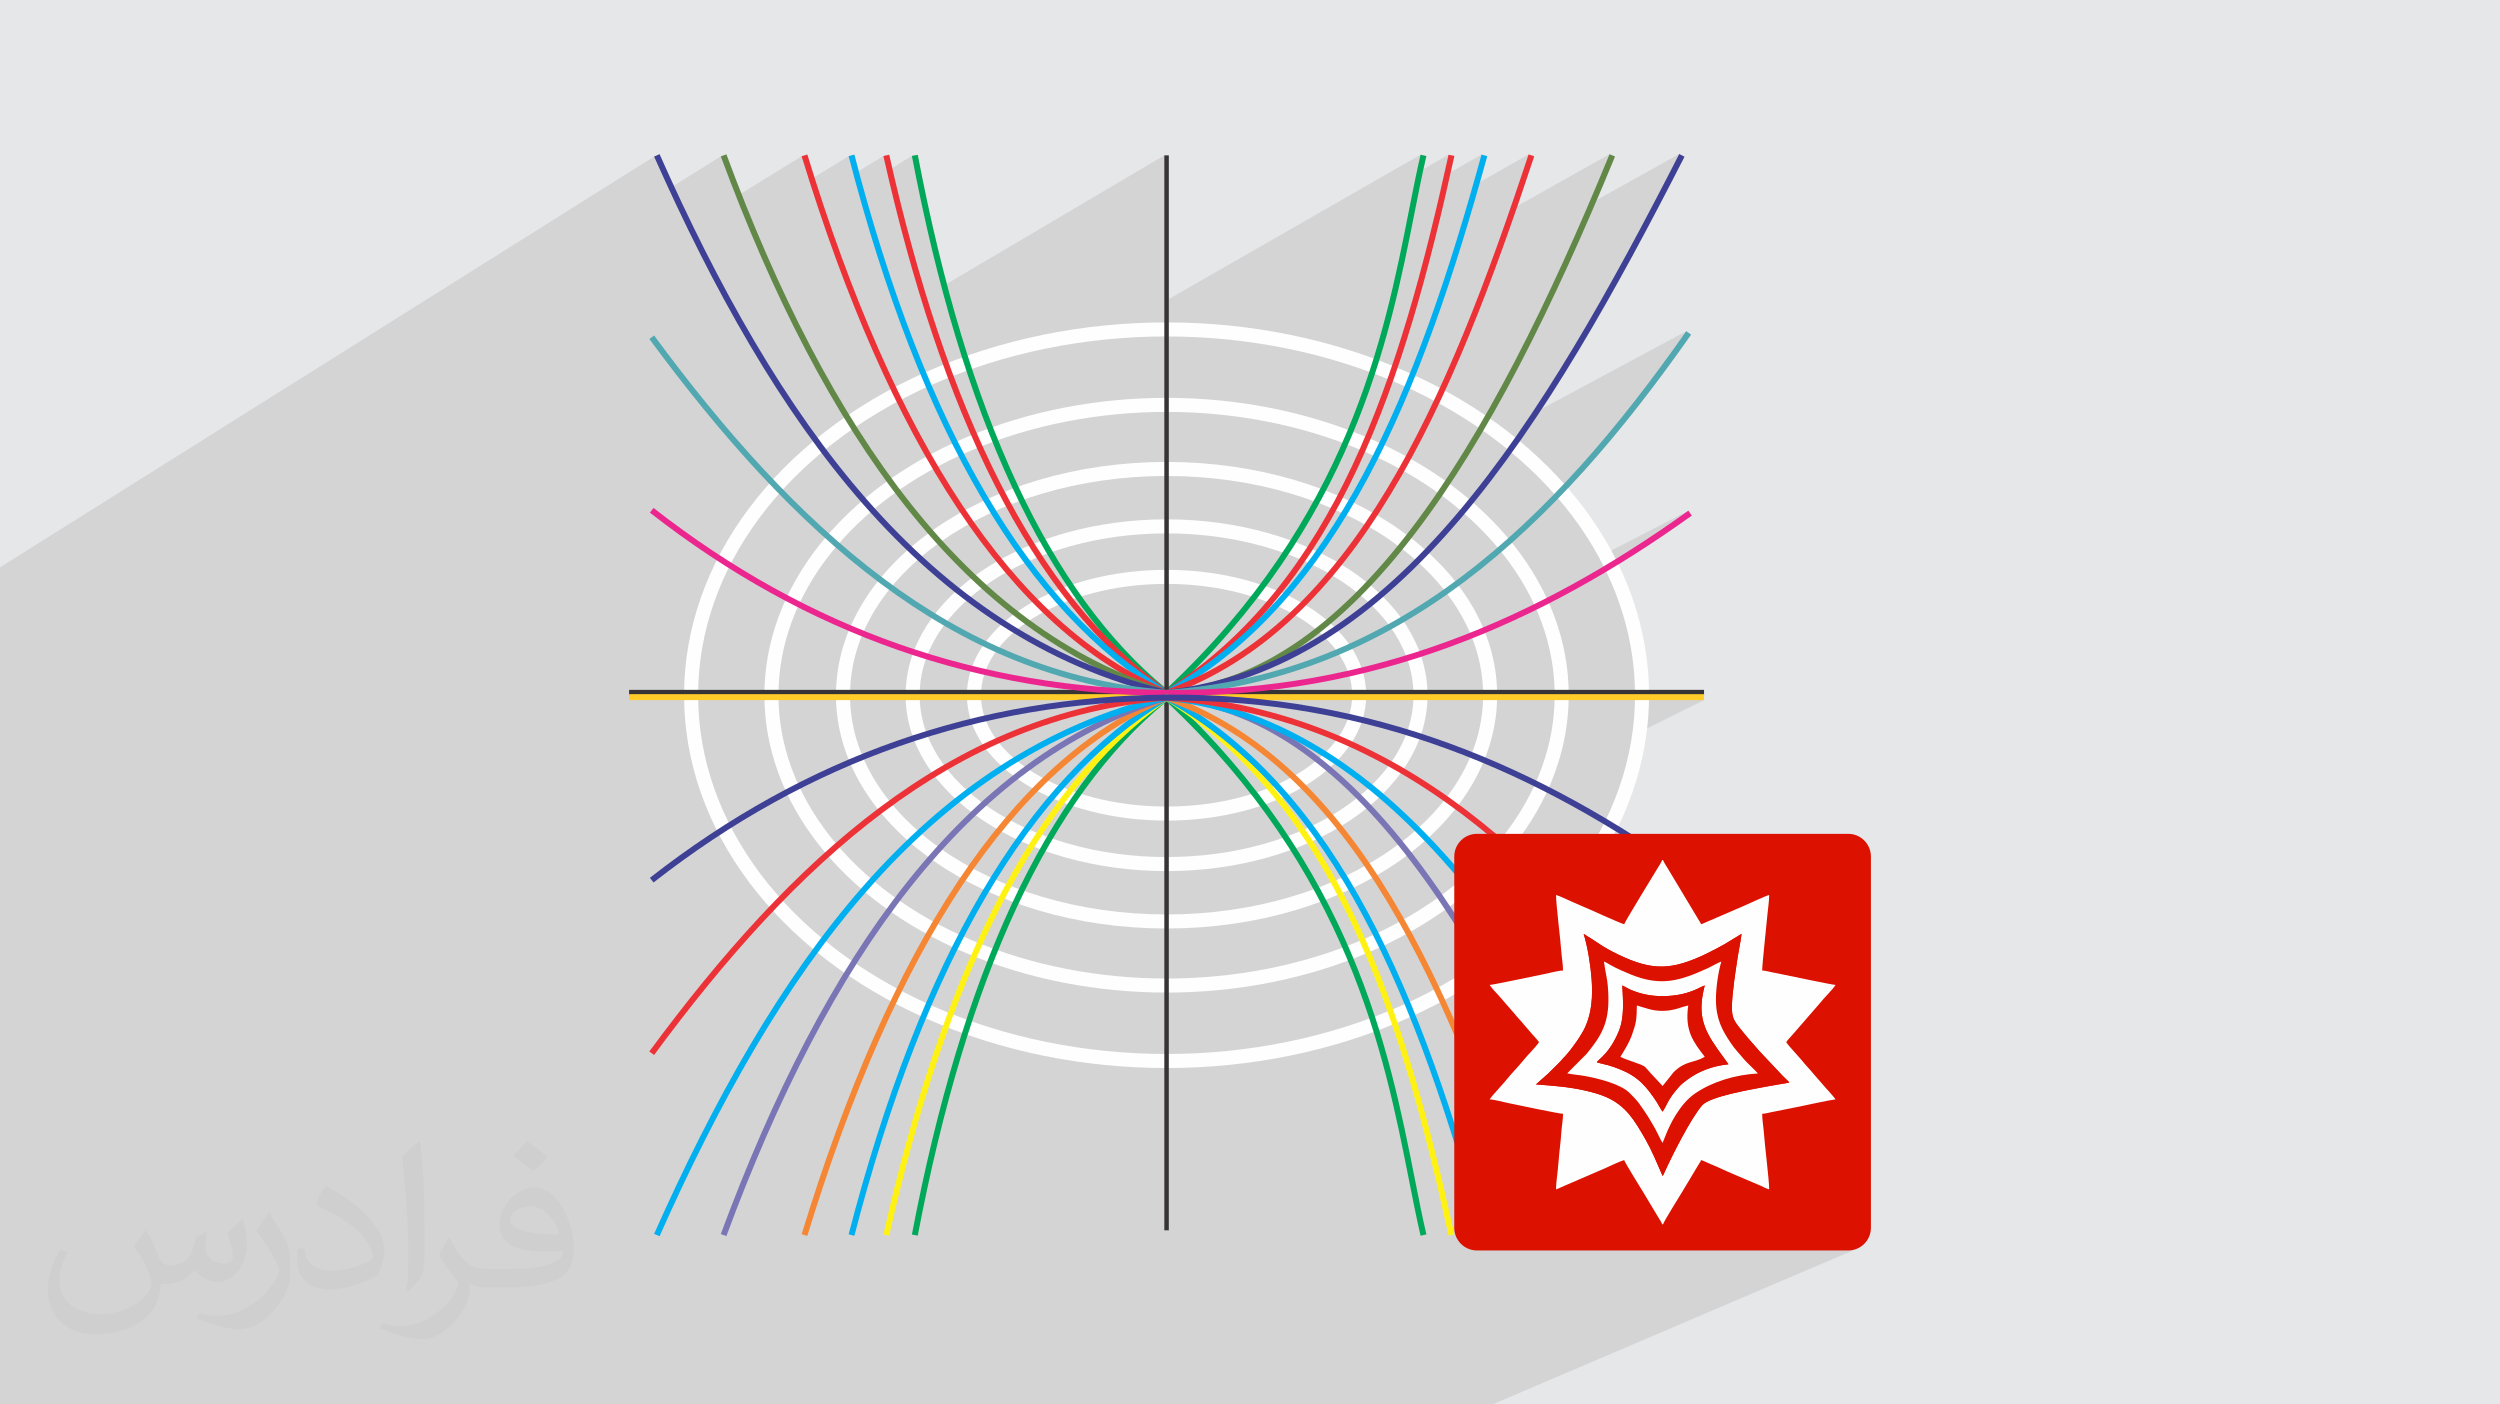 <?xml version="1.0" encoding="UTF-8"?>
<!DOCTYPE svg PUBLIC "-//W3C//DTD SVG 1.1//EN" "http://www.w3.org/Graphics/SVG/1.1/DTD/svg11.dtd">
<!-- Creator: CorelDRAW -->
<svg xmlns="http://www.w3.org/2000/svg" xml:space="preserve" width="94.192mm" height="52.917mm" version="1.1" style="shape-rendering:geometricPrecision; text-rendering:geometricPrecision; image-rendering:optimizeQuality; fill-rule:evenodd; clip-rule:evenodd"
viewBox="0 0 9419.16 5291.66"
 xmlns:xlink="http://www.w3.org/1999/xlink"
 xmlns:xodm="http://www.corel.com/coreldraw/odm/2003">
 <defs>
  <style type="text/css">
   <![CDATA[
    .str0 {stroke:#FEFEFE;stroke-width:52.92;stroke-miterlimit:22.926}
    .fil3 {fill:none}
    .fil16 {fill:#DC1100}
    .fil0 {fill:#E6E7E8}
    .fil17 {fill:#FFFEFE}
    .fil9 {fill:#373435;fill-rule:nonzero}
    .fil13 {fill:#FFF212;fill-rule:nonzero}
    .fil10 {fill:#FFCC29;fill-rule:nonzero}
    .fil14 {fill:#F58634;fill-rule:nonzero}
    .fil12 {fill:#EC268F;fill-rule:nonzero}
    .fil5 {fill:#ED3237;fill-rule:nonzero}
    .fil11 {fill:#51A8B1;fill-rule:nonzero}
    .fil15 {fill:#7A75B5;fill-rule:nonzero}
    .fil7 {fill:#628847;fill-rule:nonzero}
    .fil6 {fill:#00AFEF;fill-rule:nonzero}
    .fil4 {fill:#00A859;fill-rule:nonzero}
    .fil8 {fill:#3E4095;fill-rule:nonzero}
    .fil2 {fill:#373435;fill-opacity:0.031}
    .fil1 {fill:#373435;fill-opacity:0.102}
   ]]>
  </style>
 </defs>
 <g id="Layer_x0020_1">
  <polygon class="fil0" points="-0,0 9419.16,0 9419.16,5291.66 -0,5291.66 "/>
  <polygon class="fil1" points="-0,3716.21 -0,3701.77 -0,3683.12 -0,3670.18 -0,3665.94 -0,3651.15 -0,3526.49 -0,3519.25 -0,3481.43 -0,3477.31 -0,3469.9 -0,3468.36 -0,3466.07 -0,3465.08 -0,3456.31 -0,3454.02 -0,3451.06 -0,3449.36 -0,3446.73 -0,3445.89 -0,3445 -0,3360.73 -0,3351.9 -0,3184.21 -0,3175.61 -0,2758.46 -0,2756.35 -0,2686.15 -0,2677.89 -0,2627.42 -0,2619.88 -0,2555.4 -0,2548.51 -0,2457.09 -0,2451.04 -0,2285.52 -0,2280.6 -0,2140.97 -0,2137.56 2464.47,589.96 2484.94,580.83 2501.83,618.59 2518.84,656.16 2535.97,693.53 2538.73,699.48 2715.71,589.26 2736.81,581.53 2749.93,616.74 2763.15,651.73 2776.48,686.47 2789.91,720.99 2792.99,728.78 3020.24,588.65 3041.69,582.14 3051.39,613.62 3061.16,644.88 3068.27,667.3 3197.27,588.21 3218.98,582.59 3226.67,612.02 3234.43,641.26 3235.33,644.59 3328.27,587.85 3350.17,582.93 3356.37,610.36 3361.49,632.63 3435.71,587.47 3457.77,583.33 3462.91,610.08 3468.12,636.68 3473.38,663.13 3478.71,689.43 3484.11,715.57 3489.57,741.57 3495.09,767.42 3500.67,793.11 3506.32,818.66 3512.03,844.05 3517.8,869.3 3523.64,894.39 3529.54,919.33 3535.51,944.12 3541.54,968.76 3547.63,993.24 3553.79,1017.58 3560.01,1041.76 3566.29,1065.8 3567.23,1069.32 4386.79,585.4 4403.67,585.4 4403.67,1126.64 5352.25,582.84 5374.14,587.95 5371.36,599.99 5368.6,612.19 5365.85,624.54 5363.12,637.04 5457.63,583.03 5479.61,587.77 5473.71,614.49 5467.77,641.17 5466.17,648.29 5581.82,582.45 5603.44,588.34 5595.71,616.32 5587.93,644.24 5580.1,672.09 5576.33,685.38 5759.1,581.87 5780.46,588.91 5770.55,618.82 5760.6,648.66 5750.61,678.44 5740.57,708.15 5730.5,737.78 5720.37,767.33 5717.5,775.66 6064.11,581.13 6084.86,589.66 6070.49,624.55 6056.08,659.25 6041.63,693.78 6027.15,728.13 6016.55,753.03 6326.7,580.3 6346.65,590.49 6327.83,627.23 6308.97,663.88 6290.07,700.44 6271.13,736.9 6252.15,773.25 6233.11,809.48 6214.02,845.58 6194.87,881.55 6175.67,917.38 6156.41,953.06 6137.08,988.58 6117.69,1023.94 6098.22,1059.12 6078.68,1094.13 6059.07,1128.94 6039.38,1163.56 6019.6,1197.98 5999.75,1232.18 5979.8,1266.16 5959.76,1299.91 5939.63,1333.43 5919.4,1366.71 5899.08,1399.73 5878.65,1432.49 5858.11,1464.99 5837.47,1497.21 5816.71,1529.14 5809.85,1539.54 6353.06,1247.91 6371.44,1260.74 6357.21,1280.97 6342.94,1301.12 6328.62,1321.18 6314.25,1341.16 6299.84,1361.05 6285.38,1380.85 6270.87,1400.56 6256.3,1420.18 6241.69,1439.7 6227.03,1459.13 6212.31,1478.46 6197.53,1497.69 6182.71,1516.82 6167.82,1535.85 6152.88,1554.77 6137.89,1573.58 6122.83,1592.29 6107.71,1610.89 6092.54,1629.38 6077.3,1647.76 6062,1666.02 6046.63,1684.16 6031.21,1702.19 6015.71,1720.09 6000.15,1737.88 5984.53,1755.54 5968.83,1773.08 5953.07,1790.49 5937.24,1807.77 5921.33,1824.92 5905.36,1841.94 5889.31,1858.83 5902.33,1874.16 5915.09,1889.62 5927.59,1905.23 5939.83,1920.97 5951.8,1936.84 5963.51,1952.85 5974.94,1968.99 5986.1,1985.26 5996.99,2001.65 6007.6,2018.17 6017.93,2034.82 6027.97,2051.59 6037.74,2068.48 6047.21,2085.49 6047.59,2086.2 6361.1,1924.16 6374.19,1942.45 6355.87,1955.52 6337.51,1968.5 6319.1,1981.39 6300.64,1994.19 6282.14,2006.89 6263.59,2019.5 6244.99,2032.01 6226.34,2044.43 6207.64,2056.74 6188.88,2068.96 6170.08,2081.07 6151.23,2093.08 6132.33,2104.99 6113.37,2116.8 6094.36,2128.5 6075.3,2140.09 6081.69,2153.55 6087.9,2167.08 6093.94,2180.68 6099.79,2194.34 6105.46,2208.06 6110.95,2221.84 6116.26,2235.68 6121.38,2249.59 6126.32,2263.55 6131.07,2277.57 6135.63,2291.65 6140.01,2305.78 6144.19,2319.98 6148.19,2334.22 6151.99,2348.53 6155.6,2362.88 6159.02,2377.29 6162.24,2391.75 6165.27,2406.26 6168.1,2420.82 6170.73,2435.43 6173.16,2450.08 6175.4,2464.79 6177.43,2479.54 6179.26,2494.34 6180.89,2509.18 6182.31,2524.07 6183.53,2539 6184.54,2553.97 6185.34,2568.99 6185.94,2584.04 6186.33,2599.14 6420.23,2599.14 6420.23,2615.34 6420.23,2621.65 6420.23,2637.84 6177.57,2757.97 6175.55,2772.69 6173.33,2787.45 6170.9,2802.16 6168.27,2816.82 6165.44,2831.43 6162.42,2846 6159.2,2860.51 6155.78,2874.97 6152.16,2889.38 6148.36,2903.73 6144.36,2918.03 6140.17,2932.27 6135.78,2946.46 6131.21,2960.59 6126.45,2974.66 6121.5,2988.68 6116.37,3002.63 6111.05,3016.52 6105.54,3030.36 6099.86,3044.13 6093.99,3057.83 6087.94,3071.48 6081.71,3085.06 6075.3,3098.57 6084.05,3103.87 6092.79,3109.2 6101.52,3114.55 6110.24,3119.92 6118.94,3125.31 6127.64,3130.73 6136.32,3136.17 6144.99,3141.63 6963.4,3141.63 6980.63,3143.37 6996.68,3148.35 7011.21,3156.24 7023.87,3166.69 7034.31,3179.35 7042.2,3193.88 7047.18,3209.93 7048.92,3227.16 7048.93,4625.82 7047.19,4643.05 7042.2,4659.1 7034.31,4673.63 7023.87,4686.29 7011.21,4696.73 6996.68,4704.62 5622.56,5291.66 5496.27,5291.66 4261.88,5291.66 4050.53,5291.66 4039.61,5291.66 3949.22,5291.66 3939.14,5291.66 3466.85,5291.66 3454.91,5291.66 3329.42,5291.66 3179.22,5291.66 2989.01,5291.66 2972.88,5291.66 2524.89,5291.66 2416.08,5291.66 2415.4,5291.66 2188.46,5291.66 2188.33,5291.66 2187.49,5291.66 2184.26,5291.66 2184.24,5291.66 2182.05,5291.66 2181.82,5291.66 2174.39,5291.66 2174.19,5291.66 2170.38,5291.66 2124.73,5291.66 2095.32,5291.66 2022.54,5291.66 1991.76,5291.66 1897.64,5291.66 1865.69,5291.66 1728.82,5291.66 1728.46,5291.66 1712.99,5291.66 1704.45,5291.66 1695.42,5291.66 1667.59,5291.66 1624.93,5291.66 1594.44,5291.66 1567.01,5291.66 1438.17,5291.66 1402.84,5291.66 1198.41,5291.66 1161.1,5291.66 1059.51,5291.66 1031.98,5291.66 1021.26,5291.66 993.78,5291.66 862.4,5291.66 815.02,5291.66 797.1,5291.66 781.95,5291.66 703.07,5291.66 669,5291.66 563.1,5291.66 527.93,5291.66 364.11,5291.66 327.43,5291.66 24.39,5291.66 -0,5291.66 -0,5284.32 -0,5267.99 -0,5247.17 -0,5245.65 -0,5232.43 -0,5224.87 -0,5212.07 -0,5172.87 -0,5151.93 -0,4957.12 -0,4956.12 -0,4936.72 -0,4933.82 -0,4734.76 -0,4715.18 -0,4677.13 -0,4658.69 -0,4647.88 -0,4624.84 -0,4616.38 -0,4605.38 -0,4597.48 -0,4582.09 -0,4453.48 -0,4435.55 -0,4355.77 -0,4338.56 -0,4301.2 -0,4284.36 -0,4246.28 -0,4229.7 -0,4121.1 -0,4103.77 -0,4089.47 -0,4054.11 -0,4001.04 -0,3984.49 -0,3969.38 -0,3954.47 -0,3948.66 -0,3933.73 -0,3859.25 -0,3843.41 -0,3821.17 -0,3807.07 -0,3775.48 -0,3760.35 -0,3750.01 -0,3741.71 "/>
  <path class="fil2" d="M550.85 4636.82c17.98,27.25 29.64,53.44 41.02,82.55 8.46,16.94 12.95,48.16 52.65,48.16 11.63,0 28.32,-3.43 43.13,-11.63 16.66,-8.74 29.36,-21.97 35.99,-42.06l15.87 -53.44 38.63 -19.05 2.64 2.64c-5.28,20.12 -6.6,39.42 -6.6,54.51 0,44.7 38.63,61.65 69.32,61.65 17.98,0 34.14,-8.74 34.14,-25.15 0,-21.16 -8.99,-57.15 -20.65,-89.43 17.98,-17.98 35.99,-35.99 56.62,-50.55l3.17 1.6c8.99,38.1 14.02,75.67 14.02,100.81 0,24.61 -10.85,51.87 -19.84,69.6 -18.52,34.92 -51.33,62.71 -91.01,62.71 -30.15,0 -63.75,-15.09 -86.79,-43.13l-1.32 0c-21.69,27 -55.3,51.33 -109.02,51.33l-16.66 0c-2.64,35.46 -10.31,60.58 -21.97,83.08 -32,62.43 -127,106.63 -216.43,106.63 -124.36,0 -186.79,-71.7 -186.79,-167.21 0,-59 19.3,-113.77 48.95,-152.65l24.33 10.06c-18.52,35.46 -30.96,68.78 -30.96,101.6 0,89.43 72.77,132.03 156.64,132.03 77.8,0 174.09,-49.48 191.57,-106.88 -6.6,-62.71 -30.15,-92.07 -66.14,-149.22 10.85,-19.05 24.87,-38.1 42.34,-58.47l3.17 0 0 0 0 0 -0.02 -0.09zm1434.31 -336.55c26.19,16.41 51.87,35.71 76.99,57.94 -14.02,19.84 -31.5,37.85 -53.19,53.72 -25.15,-20.37 -50.27,-37.85 -75.95,-56.36 17.45,-19.58 34.67,-38.35 52.12,-55.3l0 0 0 0 0 0 0 0 0 0 0.03 0zm13.49 244.48c-42.34,0 -76.99,27.79 -76.99,48.41 0,44.2 84.66,57.94 186,57.4 -12.7,-51.87 -57.15,-105.84 -109.02,-105.84l0.01 0.03zm-95 236.55c55.04,0 103.2,-1.6 139.95,-10.85 41.02,-10.31 75.67,-30.96 75.67,-45.24 0,-3.71 0,-8.2 -1.32,-11.91 -23.01,2.11 -49.48,2.11 -72.49,2.11 -74.6,0 -131.75,-16.94 -154.25,-58.75 -5.56,-11.63 -9.52,-24.61 -9.52,-39.42 0,-40.49 17.45,-79.91 48.16,-107.16 25.65,-22.48 53.97,-36.5 82.8,-36.5 52.12,0 93.65,41.81 122.76,107.7 15.87,35.99 26.72,77.52 26.72,129.92 0,34.92 -9.52,64.29 -31.22,85.98 -40.49,39.17 -115.09,53.97 -229.39,53.97l-51.87 0 0 0 -13.49 0c-28.32,0 -48.69,-5.03 -64.82,-17.45l-2.64 0c0.79,6.6 1.32,12.95 1.32,19.05 0,25.65 -8.46,58.47 -25.65,84.66 -50.8,75.41 -105.84,108.2 -153.47,108.2 -48.16,0 -107.16,-18.52 -160.35,-42.6l9.52 -18.52c17.2,7.14 41.02,11.91 73.81,11.91 85.98,0 198.96,-82.55 212.98,-163.25 -3.17,-6.6 -8.99,-15.34 -17.2,-24.61 -25.15,-29.9 -41.02,-54.76 -55.83,-80.95 12.7,-25.15 24.33,-45.24 35.18,-63.5l4.5 -0.53c36.78,74.88 70.1,117.73 144.45,117.73l11.63 0 0 0 53.97 0 0 0 0 0 0 0 0 0 0 0 0.09 0.01zm-372.54 79.12c6.35,-34.39 6.88,-73.02 6.88,-109.02l0 -53.44c0,-99.75 -12.7,-244.73 -23.01,-339.19 17.98,-19.3 43.13,-42.06 62.97,-57.4l5.82 1.6c13.49,118.8 16.66,256.39 16.66,383.64 0,33.35 -1.32,65.89 -4.5,89.69 -1.85,30.15 -19.3,52.91 -56.62,87.83l-8.2 -3.71zm-383.38 -157.43c1.85,46.84 24.87,83.62 105.31,83.62 50.01,0 92.33,-12.95 139.17,-35.18 8.46,-3.71 12.95,-8.74 12.95,-12.95 0,-29.36 -22.48,-68.25 -60.32,-103.71 -36.78,-33.35 -85.47,-62.71 -130.96,-82.3 -15.62,-6.6 -20.65,-13.49 -20.65,-20.12 0,-13.49 17.98,-41.81 32.82,-62.18l5.03 -0.53c52.12,27.25 110.34,67.74 153.47,112.7 39.17,41.53 63.5,83.62 63.5,129.39 0,33.86 -10.31,65.61 -27,95.25 -57.15,28.83 -118.01,50.8 -178.33,50.8 -73.28,0 -123.29,-34.39 -123.29,-115.09 0,-8.74 0,-22.22 3.17,-39.7l25.15 0 0 0 0 0 0 0 0 0 0 0 -0.02 0zm-132.57 -133.1l45.52 73.56c16.66,27.25 32.28,56.9 32.28,103.71l0 59.79c0,48.41 -30.96,100.28 -80.95,151.61 -39.17,34.67 -73.81,49.48 -105.84,49.48 -47.62,0 -102.13,-14.81 -165.1,-41.81l7.14 -18.52c19.84,5.28 42.85,9.78 71.17,9.78 90.5,-0.53 183.08,-66.67 225.42,-147.37 5.03,-9.27 6.88,-17.98 6.88,-24.08 0,-9.27 -5.03,-19.58 -8.99,-28.83 -23.01,-43.38 -48.69,-83.08 -76.99,-119.86 14.81,-23.29 29.64,-45.77 45.77,-68l3.71 0.53 0 0 0 0 0 0 0 0 0 0 -0.02 0.01z"/>
  <g id="_2567375460064">
   <g>
    <ellipse class="fil3 str0" cx="4395.23" cy="2619.34" rx="725.77" ry="445.88"/>
    <ellipse class="fil3 str0" cx="4395.23" cy="2619.34" rx="956.72" ry="636.16"/>
    <ellipse class="fil3 str0" cx="4395.23" cy="2619.34" rx="1219.05" ry="852.46"/>
    <ellipse class="fil3 str0" cx="4395.23" cy="2619.34" rx="1488.77" ry="1093.88"/>
    <ellipse class="fil3 str0" cx="4395.23" cy="2619.34" rx="1791.43" ry="1378.19"/>
    <g>
     <path class="fil4" d="M3457.77 583.34c93.31,489.87 218.21,904.64 375.61,1242.08 155.25,332.82 342.07,590.2 561.33,770.03 684.07,-641.03 819.87,-1327.72 913.53,-1801.55 15.04,-76.12 29.01,-146.78 44.01,-211.04l21.89 5.09c-14.89,63.82 -28.83,134.31 -43.84,210.25 -94.56,478.41 -231.75,1172.48 -927.42,1820.42l-7.15 6.66 -7.58 -6.13c-225.24,-182.28 -416.66,-444.43 -575.16,-784.24 -158.14,-339.02 -283.59,-755.58 -377.29,-1247.44l22.07 -4.13z"/>
     <path class="fil5" d="M3350.17 582.94c107,476.76 243.75,892.73 417.05,1234.02 171.5,337.74 378.77,602.21 628.37,779.92 315.83,-200.55 534.92,-493.56 697.92,-840.16 164.47,-349.74 271.98,-754.33 364.12,-1173.69l21.98 4.75c-92.42,420.61 -200.35,826.62 -365.79,1178.43 -165.83,352.62 -389.33,650.51 -712.62,853.69l-6.34 3.98 -6.09 -4.29c-255.46,-179.93 -467.03,-448.75 -641.59,-792.52 -174.15,-342.96 -311.51,-760.67 -418.91,-1239.2l21.9 -4.93z"/>
     <path class="fil6" d="M3218.98 582.59c134.73,519.62 301.14,946.61 498.65,1282.65 195.63,332.85 421.78,576.35 677.85,732.15 316.54,-176.49 552.24,-459.65 738.84,-807.56 188.24,-350.96 326.57,-767.72 447.5,-1207.37l21.62 5.89c-121.36,441.2 -260.22,859.52 -449.34,1212.12 -189.64,353.58 -429.82,641.17 -753.47,819.78l-5.66 3.12 -5.54 -3.34c-261.54,-157.57 -492.12,-404.83 -691.14,-743.45 -198.57,-337.84 -365.77,-766.74 -501.02,-1288.36l21.71 -5.63z"/>
     <path class="fil5" d="M3041.7 582.15c164.03,535.95 357.27,979.16 582.96,1319.24 224.02,337.54 479.92,573.25 770.87,696.95 349.51,-125.82 613.32,-397.22 827.87,-752.24 216.09,-357.58 382.29,-800.04 535.7,-1264.21l21.36 7.03c-153.85,465.5 -320.61,909.37 -537.81,1268.78 -217.92,360.6 -486.57,636.13 -843.69,763.3l-4.04 1.43 -4.04 -1.7c-296.9,-125.02 -557.44,-364.15 -784.94,-706.95 -226.87,-341.84 -421,-787.02 -585.7,-1325.12l21.46 -6.51z"/>
     <path class="fil7" d="M2736.81 581.54c193.34,522.76 420.8,969.85 694.18,1315.04 272.3,343.83 590.24,586.62 965.5,702.46 344.72,-24.26 646.09,-247.96 918.55,-604.65 274.27,-359.07 519.04,-852.59 749.08,-1413.25l20.74 8.53c-230.73,562.35 -476.4,1057.57 -751.98,1418.34 -276.85,362.46 -584.08,589.58 -936.91,613.6l-2.02 0.14 -2.02 -0.62c-380.73,-116.99 -702.92,-362.66 -978.52,-710.66 -275.03,-347.26 -503.61,-796.4 -697.7,-1321.2l21.1 -7.73z"/>
     <path class="fil8" d="M2484.95 580.84c222.26,499.67 473.6,950.43 783.1,1303.29 308.43,351.63 674.76,606.1 1127.83,714.9 430.75,-46.89 784.13,-298.92 1094,-664.61 311.43,-367.51 578.96,-849.71 836.82,-1354.11l19.95 10.2c-258.55,505.76 -526.88,989.35 -839.63,1358.42 -313.85,370.38 -672.43,625.55 -1110.61,672.64l-1.85 0.19 -1.93 -0.46c-458.96,-109.72 -829.64,-366.91 -1141.45,-722.4 -311.18,-354.77 -563.63,-807.4 -786.72,-1308.92l20.49 -9.14z"/>
     <polygon class="fil9" points="2370.23,2599.15 6420.23,2599.15 6420.23,2621.66 2370.23,2621.66 "/>
     <polygon class="fil10" points="2370.23,2615.35 6420.23,2615.35 6420.23,2637.86 2370.23,2637.86 "/>
     <polygon class="fil9" points="4403.67,585.41 4403.67,4635.4 4386.79,4635.4 4386.79,585.41 "/>
     <path class="fil11" d="M2464.47 1263.86c265.96,360.84 548.92,680 865.63,916.33 315.83,235.66 665.32,388.95 1065.17,418.94 430.78,-30.69 793.33,-187.61 1111.34,-426.93 318.79,-239.91 593.05,-562.72 846.46,-924.28l18.37 12.83c-254.64,363.33 -530.42,687.85 -851.38,929.38 -321.54,241.98 -688.22,400.6 -1124.04,431.48l-0.84 0.06 -0.79 -0.06c-404.85,-30.2 -758.43,-185.14 -1077.74,-423.4 -318.64,-237.77 -603.07,-558.54 -870.29,-921.07l18.11 -13.28z"/>
     <path class="fil12" d="M6374.19 1942.46c-284.26,203.83 -584.86,375.19 -911.45,494.82 -326.7,119.68 -679.36,187.54 -1067.6,184.33 -351.15,-2.91 -689.53,-59.54 -1014.26,-173.41 -324.73,-113.87 -635.8,-284.97 -932.37,-516.83l13.81 -17.67c294.58,230.32 603.52,400.25 925.95,513.32 322.43,113.06 658.4,169.28 1007.05,172.18 385.26,3.19 735.32,-64.2 1059.68,-183.02 324.48,-118.86 623.34,-289.25 906.09,-492.01l13.1 18.29z"/>
     <path class="fil4" d="M3435.7 4651.21c93.7,-491.86 219.15,-908.42 377.29,-1247.44 158.5,-339.81 349.92,-601.96 575.16,-784.24l7.58 -6.13 7.15 6.66c695.67,647.94 832.86,1342.01 927.42,1820.42 15.01,75.93 28.95,146.43 43.84,210.25l-21.89 5.09c-15,-64.26 -28.97,-134.92 -44.01,-211.04 -93.66,-473.83 -229.46,-1160.52 -913.53,-1801.56 -219.26,179.84 -406.08,437.22 -561.33,770.04 -157.4,337.44 -282.3,752.21 -375.61,1242.08l-22.07 -4.13z"/>
     <path class="fil13" d="M3328.27 4650.81c107.4,-478.54 244.76,-896.24 418.91,-1239.2 174.56,-343.77 386.13,-612.59 641.59,-792.52l6.09 -4.3 6.34 3.99c323.29,203.18 546.79,501.07 712.62,853.69 165.44,351.81 273.37,757.82 365.79,1178.43l-21.98 4.75c-92.14,-419.36 -199.65,-823.95 -364.12,-1173.69 -163,-346.6 -382.09,-639.61 -697.92,-840.16 -249.6,177.71 -456.87,442.18 -628.37,779.92 -173.3,341.29 -310.05,757.26 -417.05,1234.02l-21.9 -4.93z"/>
     <path class="fil6" d="M3197.27 4650.46c135.25,-521.62 302.45,-950.53 501.02,-1288.36 199.02,-338.62 429.6,-585.88 691.14,-743.45l5.54 -3.34 5.66 3.12c323.64,178.61 563.83,466.2 753.47,819.78 189.12,352.6 327.98,770.92 449.34,1212.12l-21.62 5.89c-120.93,-439.65 -259.26,-856.41 -447.5,-1207.37 -186.6,-347.91 -422.3,-631.07 -738.84,-807.56 -256.07,155.8 -482.22,399.3 -677.85,732.15 -197.51,336.04 -363.92,763.03 -498.65,1282.65l-21.71 -5.63z"/>
     <path class="fil14" d="M3020.24 4650.02c164.7,-538.1 358.83,-983.28 585.7,-1325.12 227.5,-342.8 488.05,-581.93 784.94,-706.95l4.04 -1.71 4.04 1.44c357.13,127.17 625.77,402.7 843.69,763.3 217.2,359.41 383.96,803.28 537.81,1268.78l-21.36 7.03c-153.41,-464.17 -319.61,-906.63 -535.7,-1264.21 -214.55,-355.02 -478.35,-626.42 -827.87,-752.24 -290.95,123.7 -546.85,359.41 -770.87,696.95 -225.69,340.08 -418.93,783.29 -582.96,1319.24l-21.46 -6.51z"/>
     <path class="fil15" d="M2715.71 4649.41c194.09,-524.8 422.67,-973.94 697.7,-1321.2 275.61,-348.01 597.8,-593.67 978.52,-710.66l2.02 -0.62 2.02 0.14c352.83,24.03 660.06,251.14 936.91,613.6 275.58,360.77 521.25,855.99 751.98,1418.34l-20.74 8.53c-230.04,-560.67 -474.81,-1054.18 -749.08,-1413.25 -272.46,-356.7 -573.83,-580.39 -918.55,-604.65 -375.26,115.84 -693.2,358.63 -965.5,702.46 -273.38,345.19 -500.84,792.28 -694.18,1315.04l-21.1 -7.73z"/>
     <path class="fil6" d="M2464.46 4648.7c223.09,-501.53 475.54,-954.15 786.72,-1308.92 311.81,-355.49 682.49,-612.68 1141.45,-722.4l1.93 -0.47 1.85 0.2c438.18,47.09 796.76,302.26 1110.61,672.64 312.75,369.07 581.08,852.66 839.63,1358.42l-19.95 10.2c-257.86,-504.4 -525.39,-986.6 -836.82,-1354.11 -309.87,-365.69 -663.25,-617.72 -1094,-664.61 -453.07,108.8 -819.4,363.27 -1127.83,714.9 -309.5,352.86 -560.84,803.62 -783.1,1303.29l-20.49 -9.14z"/>
     <path class="fil5" d="M2446.36 3961.54c267.22,-362.53 551.65,-683.3 870.29,-921.07 319.31,-238.26 672.88,-393.2 1077.74,-423.4l0.79 -0.06 0.84 0.06c435.82,30.88 802.5,189.5 1124.04,431.48 320.96,241.53 596.74,566.05 851.38,929.38l-18.37 12.83c-253.41,-361.56 -527.67,-684.37 -846.46,-924.28 -318.01,-239.31 -680.56,-396.24 -1111.34,-426.93 -399.85,29.99 -749.34,183.28 -1065.17,418.94 -316.71,236.33 -599.67,555.49 -865.63,916.33l-18.11 -13.28z"/>
     <path class="fil8" d="M6361.09 3314.51c-282.75,-202.75 -581.61,-373.15 -906.09,-492.01 -324.36,-118.82 -674.42,-186.21 -1059.68,-183.02 -348.66,2.9 -684.62,59.12 -1007.05,172.18 -322.43,113.07 -631.37,283 -925.95,513.32l-13.81 -17.67c296.57,-231.86 607.64,-402.96 932.37,-516.83 324.73,-113.87 663.11,-170.49 1014.26,-173.41 388.24,-3.21 740.9,64.65 1067.6,184.33 326.59,119.63 627.19,290.99 911.45,494.82l-13.1 18.29z"/>
    </g>
   </g>
   <g>
    <path class="fil16" d="M5564.74 3141.64l1398.66 0c47.22,0 85.53,38.3 85.53,85.53l0 1398.66c0,47.22 -38.31,85.53 -85.54,85.53l-1398.65 0c-47.22,0 -85.53,-38.31 -85.53,-85.54l0 -1398.65c0,-47.23 38.31,-85.53 85.54,-85.53z"/>
    <g id="_1795990177248">
     <path class="fil17" d="M5966.67 3518.62c49.61,29.54 68.22,48.2 131.49,78.45 128.55,61.46 200.41,58.41 329.06,-2.76 24.59,-11.69 45.62,-23.34 69.09,-36.16l65.34 -39.75c-3.05,27.28 -10.1,57.95 -14.37,85.76 -8.33,54.35 -19.71,126.81 -21.92,180.83 -2.24,54.59 10.06,64.13 44.62,107.11 21.59,26.85 39.45,45.14 58.67,68.08l86.95 92.38c8.34,8.66 17.6,16.53 25.63,24.99 -1.89,1.49 -0.29,0.69 -3.53,1.86l-83.85 14.62c-57.42,11.03 -211.12,36.61 -240.73,70.38 -41.04,46.82 -112.52,186.59 -144.04,257.44 -2.02,4.54 -2.08,5.36 -4.99,8.6l-31.12 -71.36c-9.42,-21.45 -22.83,-48.18 -34.16,-67.82 -40.51,-70.25 -72.63,-125.7 -149.02,-158.68 -24.31,-10.49 -51.99,-17.81 -79.63,-24.12 -59.75,-13.65 -120.03,-17.97 -183.15,-22.63l38.9 -34.73c5.28,-4.4 9.08,-7.41 13.64,-12.7l37.97 -37.69c4.75,-4.36 7.87,-9.29 12.27,-14.12 2.16,-2.37 3.15,-2.95 5.75,-5.69 25.25,-26.8 63.59,-81.06 77.82,-113.11 23.71,-53.39 27.96,-114.08 23.32,-178.01 -3.84,-52.84 -15.08,-123.57 -30.01,-171.15l0 -0.02zm152.6 -36.39c-12.99,-3.04 -116.35,-49.79 -127.79,-54.87 -21.91,-9.74 -42.4,-18.49 -64.27,-27.86 -12.77,-5.47 -52.35,-24.66 -64.63,-27.51 0,35.76 16.68,165.97 19.8,212.21 1.58,23.33 6.53,48.51 6.53,72.45 -16.59,0 -52.03,9.58 -69.25,13.03 -20.28,4.06 -195.3,41.01 -207.19,41.28 9.29,13.88 22.67,27.61 34.16,39.89l58.94 67.76c10.99,14.19 23.37,25.63 34.3,39.75l35.11 40.58c7.97,8.97 16.93,17.87 23.44,27.58 -14.7,21.93 -40.74,45.85 -57.84,67.22 -21.97,27.45 -48.05,52.5 -69.56,80.18l-29.32 33.21c-9.74,10.97 -21.17,22.91 -29.22,34.95 16.14,0.36 50.75,9.99 68.7,13.58 23.18,4.64 192.02,40.72 207.75,40.72 0,23.99 -5.27,47.93 -6.53,70.81 -1.98,35.84 -7.58,69.58 -9.98,105.2 -0.78,11.59 -2.34,23.74 -3.38,36.12 -1.93,23 -6.44,47.9 -6.44,72.54 4.47,-1.04 10.4,-3.99 15.28,-6.11 5.72,-2.47 10.35,-4.66 15.94,-7.1l96.57 -41.65c11.16,-4.96 21.54,-9.67 32.05,-14.01 10.93,-4.51 21.4,-8.79 32.12,-13.95 9.94,-4.78 53.89,-24.91 64.74,-27.42 2.56,9.61 66.73,112.6 71.68,120.83 12.36,20.54 23.55,39.14 35.79,59.64 6.28,10.53 11.64,19.49 17.89,29.84 4.01,6.65 16.33,25.29 17.79,31.57l3.29 0c2.25,-9.7 64.91,-110.16 71.47,-121.05 12.34,-20.51 23.55,-39.36 35.8,-59.64l27.14 -45.25c2.9,-4.86 7.39,-10.85 8.75,-15.94 8.6,2.01 22.97,9.47 31.3,13.11 10.8,4.74 21.28,8.61 32.31,13.77 42.26,19.76 85.61,37.38 128.43,55.86 11.42,4.93 20.94,8.72 32.29,13.78 10.78,4.79 21.51,11.19 32.35,13.72 0,-35.76 -16.68,-165.97 -19.8,-212.21 -1.58,-23.33 -6.53,-48.52 -6.53,-72.45 9.73,0 26.31,-4.44 34.97,-6.17l102.84 -20.57c20.54,-4.1 120.47,-26.05 138.63,-27.56 -7.46,-11.14 -19.27,-22.6 -27.72,-33.15 -2.34,-2.92 -3.87,-3.99 -6.42,-6.74l-46.72 -53.66c-14.99,-18.72 -31.91,-34.95 -46.52,-53.86l-29.32 -33.2c-9.74,-10.97 -21.17,-22.92 -29.23,-34.96 5.93,-8.85 15.09,-18.64 22.64,-26.72l104.76 -120.67c17.58,-22.63 43,-44.95 58.53,-68.16 -18.24,-1.51 -179.69,-35.77 -205.82,-41 -11.73,-2.35 -22.55,-4.51 -34.28,-6.86 -9.47,-1.89 -26.32,-6.45 -36.34,-6.45 0,-24.72 16.99,-177.47 19.89,-212.12 1.92,-23 6.44,-47.9 6.44,-72.54 -12.51,2.91 -80.81,34.66 -95.48,41.09l-144.81 62.54c-4.47,1.95 -11.9,5.57 -16.41,6.62 -1.33,-4.98 -5.67,-10.81 -8.13,-14.91l-117.23 -195.4c-4.01,-6.66 -16.33,-25.3 -17.79,-31.57l-3.29 0c-1.46,6.26 -13.07,23.72 -17.16,30.55 -12.71,21.14 -123.31,201.26 -126,211.34l-0.01 -0.03z"/>
     <path class="fil16" d="M6043.07 3622.76c7.71,2.65 18.23,9.47 25.67,13.65 23.18,13.03 50.3,24.92 75.28,34.99 114.08,45.99 183.81,25.26 292.67,-24.75 10.12,-4.65 42.27,-22.51 48.7,-23.88 -11.64,39.36 -20.33,98.54 -20.33,142.48 0,74.38 23.92,116.92 55.85,164.41 17.08,25.38 31.1,38.28 48.61,59.99 10.01,12.39 48.38,46.95 53.42,54.84 -83.97,4.72 -170.16,30.02 -236.42,75.24 -28.68,19.57 -52.67,48.78 -73.14,81.54 -29.76,47.64 -45.95,99.08 -49.32,104.6 -4.42,-4.45 -21.66,-42.12 -26.9,-51.32 -25.47,-44.72 -30.93,-53.42 -59.92,-94.76 -11.49,-16.39 -23.83,-27.54 -36.52,-40.82 -32.42,-33.93 -116.94,-55.42 -168.83,-64.86 -21.28,-3.87 -46.99,-5.55 -67.2,-10.1l73.67 -74.06c56.73,-69.07 83.65,-117.79 81.5,-214.55 -1.5,-67.04 -9.83,-78.96 -16.82,-132.62l0.03 -0.02zm-76.4 -104.14c14.92,47.58 26.17,118.32 30,171.14 4.65,63.94 0.39,124.62 -23.32,178.02 -14.22,32.04 -52.56,86.3 -77.82,113.1 -2.59,2.75 -3.59,3.33 -5.75,5.69 -4.4,4.83 -7.53,9.77 -12.27,14.12l-37.96 37.7c-4.57,5.28 -8.38,8.29 -13.64,12.69l-38.9 34.73c63.12,4.68 123.39,8.98 183.15,22.64 27.63,6.32 55.32,13.62 79.63,24.12 76.38,32.98 108.5,88.42 149.02,158.67 11.34,19.65 24.75,46.37 34.16,67.82l31.11 71.37c2.92,-3.24 2.99,-4.06 5,-8.61 31.52,-70.86 102.99,-210.63 144.04,-257.44 29.6,-33.76 183.31,-59.35 240.73,-70.37l83.84 -14.63c3.24,-1.16 1.66,-0.37 3.54,-1.85 -8.02,-8.47 -17.3,-16.34 -25.63,-25l-86.95 -92.38c-19.24,-22.92 -37.08,-41.22 -58.68,-68.08 -34.56,-42.97 -46.86,-52.5 -44.62,-107.1 2.23,-54.02 13.6,-126.48 21.93,-180.83 4.27,-27.81 11.32,-58.47 14.37,-85.77l-65.34 39.76c-23.47,12.81 -44.51,24.46 -69.09,36.15 -128.65,61.18 -200.51,64.22 -329.06,2.77 -63.28,-30.26 -81.89,-48.91 -131.49,-78.46l0 0.03z"/>
     <path class="fil17" d="M6016.17 4002.2c9.37,-13.95 47.12,-32.61 82.07,-114.82 23.15,-54.47 16.62,-120.36 14.07,-174.45 10.19,4.5 20.25,11.54 32.65,16.74 39.55,16.58 79.65,24.2 124.08,23.42 95.4,-1.65 137.96,-36.36 153.89,-40.1 -27.27,103.54 -8.52,158.9 47.05,238l42.35 58.86c-63.26,6.12 -116.04,28.77 -155.83,58.44 -11.84,8.84 -20.57,15.53 -29.25,25.02 -44.78,48.92 -47.58,73.34 -63.17,94.84 -4.79,-4.77 -15.91,-26.77 -20.54,-33.82 -41.45,-63.07 -73.07,-99.48 -144.28,-127.2 -13.09,-5.09 -26.42,-9.82 -40.47,-13.78 -6.87,-1.94 -39.21,-9.17 -42.61,-11.16l-0.01 0.01zm26.9 -379.44c6.98,53.66 15.32,65.57 16.81,132.61 2.15,96.77 -24.78,145.49 -81.49,214.56l-73.67 74.05c20.21,4.56 45.93,6.24 67.2,10.11 51.88,9.45 136.4,30.93 168.83,64.86 12.69,13.29 25.02,24.43 36.51,40.82 28.99,41.34 34.45,50.03 59.93,94.76 5.24,9.21 22.48,46.88 26.89,51.32 3.38,-5.51 19.57,-56.96 49.33,-104.6 20.46,-32.76 44.46,-61.97 73.14,-81.54 66.26,-45.22 152.45,-70.52 236.42,-75.24 -5.05,-7.89 -43.42,-42.44 -53.42,-54.84 -17.53,-21.72 -31.55,-34.6 -48.61,-60 -31.94,-47.49 -55.85,-90.03 -55.85,-164.4 0,-43.95 8.69,-103.12 20.33,-142.48 -6.44,1.37 -38.6,19.23 -48.71,23.88 -108.85,50.01 -178.58,70.73 -292.66,24.75 -24.98,-10.07 -52.1,-21.97 -75.28,-34.99 -7.44,-4.18 -17.97,-11 -25.67,-13.65l-0.03 0.02z"/>
     <path class="fil16" d="M6105.2 3981.36c16.28,-26.83 31.8,-49.54 44.08,-84.09 15.86,-44.54 17.06,-56.88 17.82,-108.99 33.51,9.27 56.62,20.49 96.97,20.36 45,-0.14 71.59,-15.85 96.69,-20.1 -14.36,95.71 20.65,138.95 62.13,192.97 -42.74,25.64 -71.56,12.72 -117.66,58.57l-41.17 51.64 -32.81 -35.34c-12.17,-11.83 -21.12,-24.1 -32,-35.48 -11.74,-12.29 -76.25,-27.62 -94.07,-39.53l0.02 -0.01zm-89.03 20.84c3.4,1.99 35.73,9.23 42.61,11.16 14.06,3.96 27.39,8.68 40.48,13.78 71.21,27.72 102.83,64.13 144.27,127.19 4.63,7.06 15.75,29.06 20.54,33.83 15.6,-21.51 18.39,-45.92 63.17,-94.85 8.68,-9.48 17.41,-16.17 29.25,-25.01 39.8,-29.69 92.57,-52.33 155.83,-58.45l-42.35 -58.86c-55.57,-79.09 -74.32,-134.46 -47.04,-238 -15.93,3.75 -58.5,38.45 -153.9,40.11 -44.43,0.77 -84.53,-6.85 -124.08,-23.43 -12.39,-5.2 -22.46,-12.24 -32.64,-16.73 2.54,54.08 9.07,119.97 -14.08,174.45 -34.95,82.2 -72.69,100.86 -82.07,114.81l0.01 0z"/>
     <path class="fil17" d="M6105.2 3981.36c17.81,11.92 82.32,27.25 94.07,39.53 10.88,11.39 19.83,23.66 31.99,35.48l32.82 35.34 41.17 -51.64c46.09,-45.85 74.92,-32.93 117.66,-58.57 -41.49,-54.01 -76.5,-97.24 -62.13,-192.96 -25.1,4.23 -51.69,19.95 -96.69,20.1 -40.35,0.12 -63.47,-11.09 -96.97,-20.37 -0.76,52.12 -1.97,64.45 -17.82,109 -12.28,34.54 -27.82,57.25 -44.08,84.09l-0.02 0z"/>
    </g>
   </g>
  </g>
 </g>
</svg>
